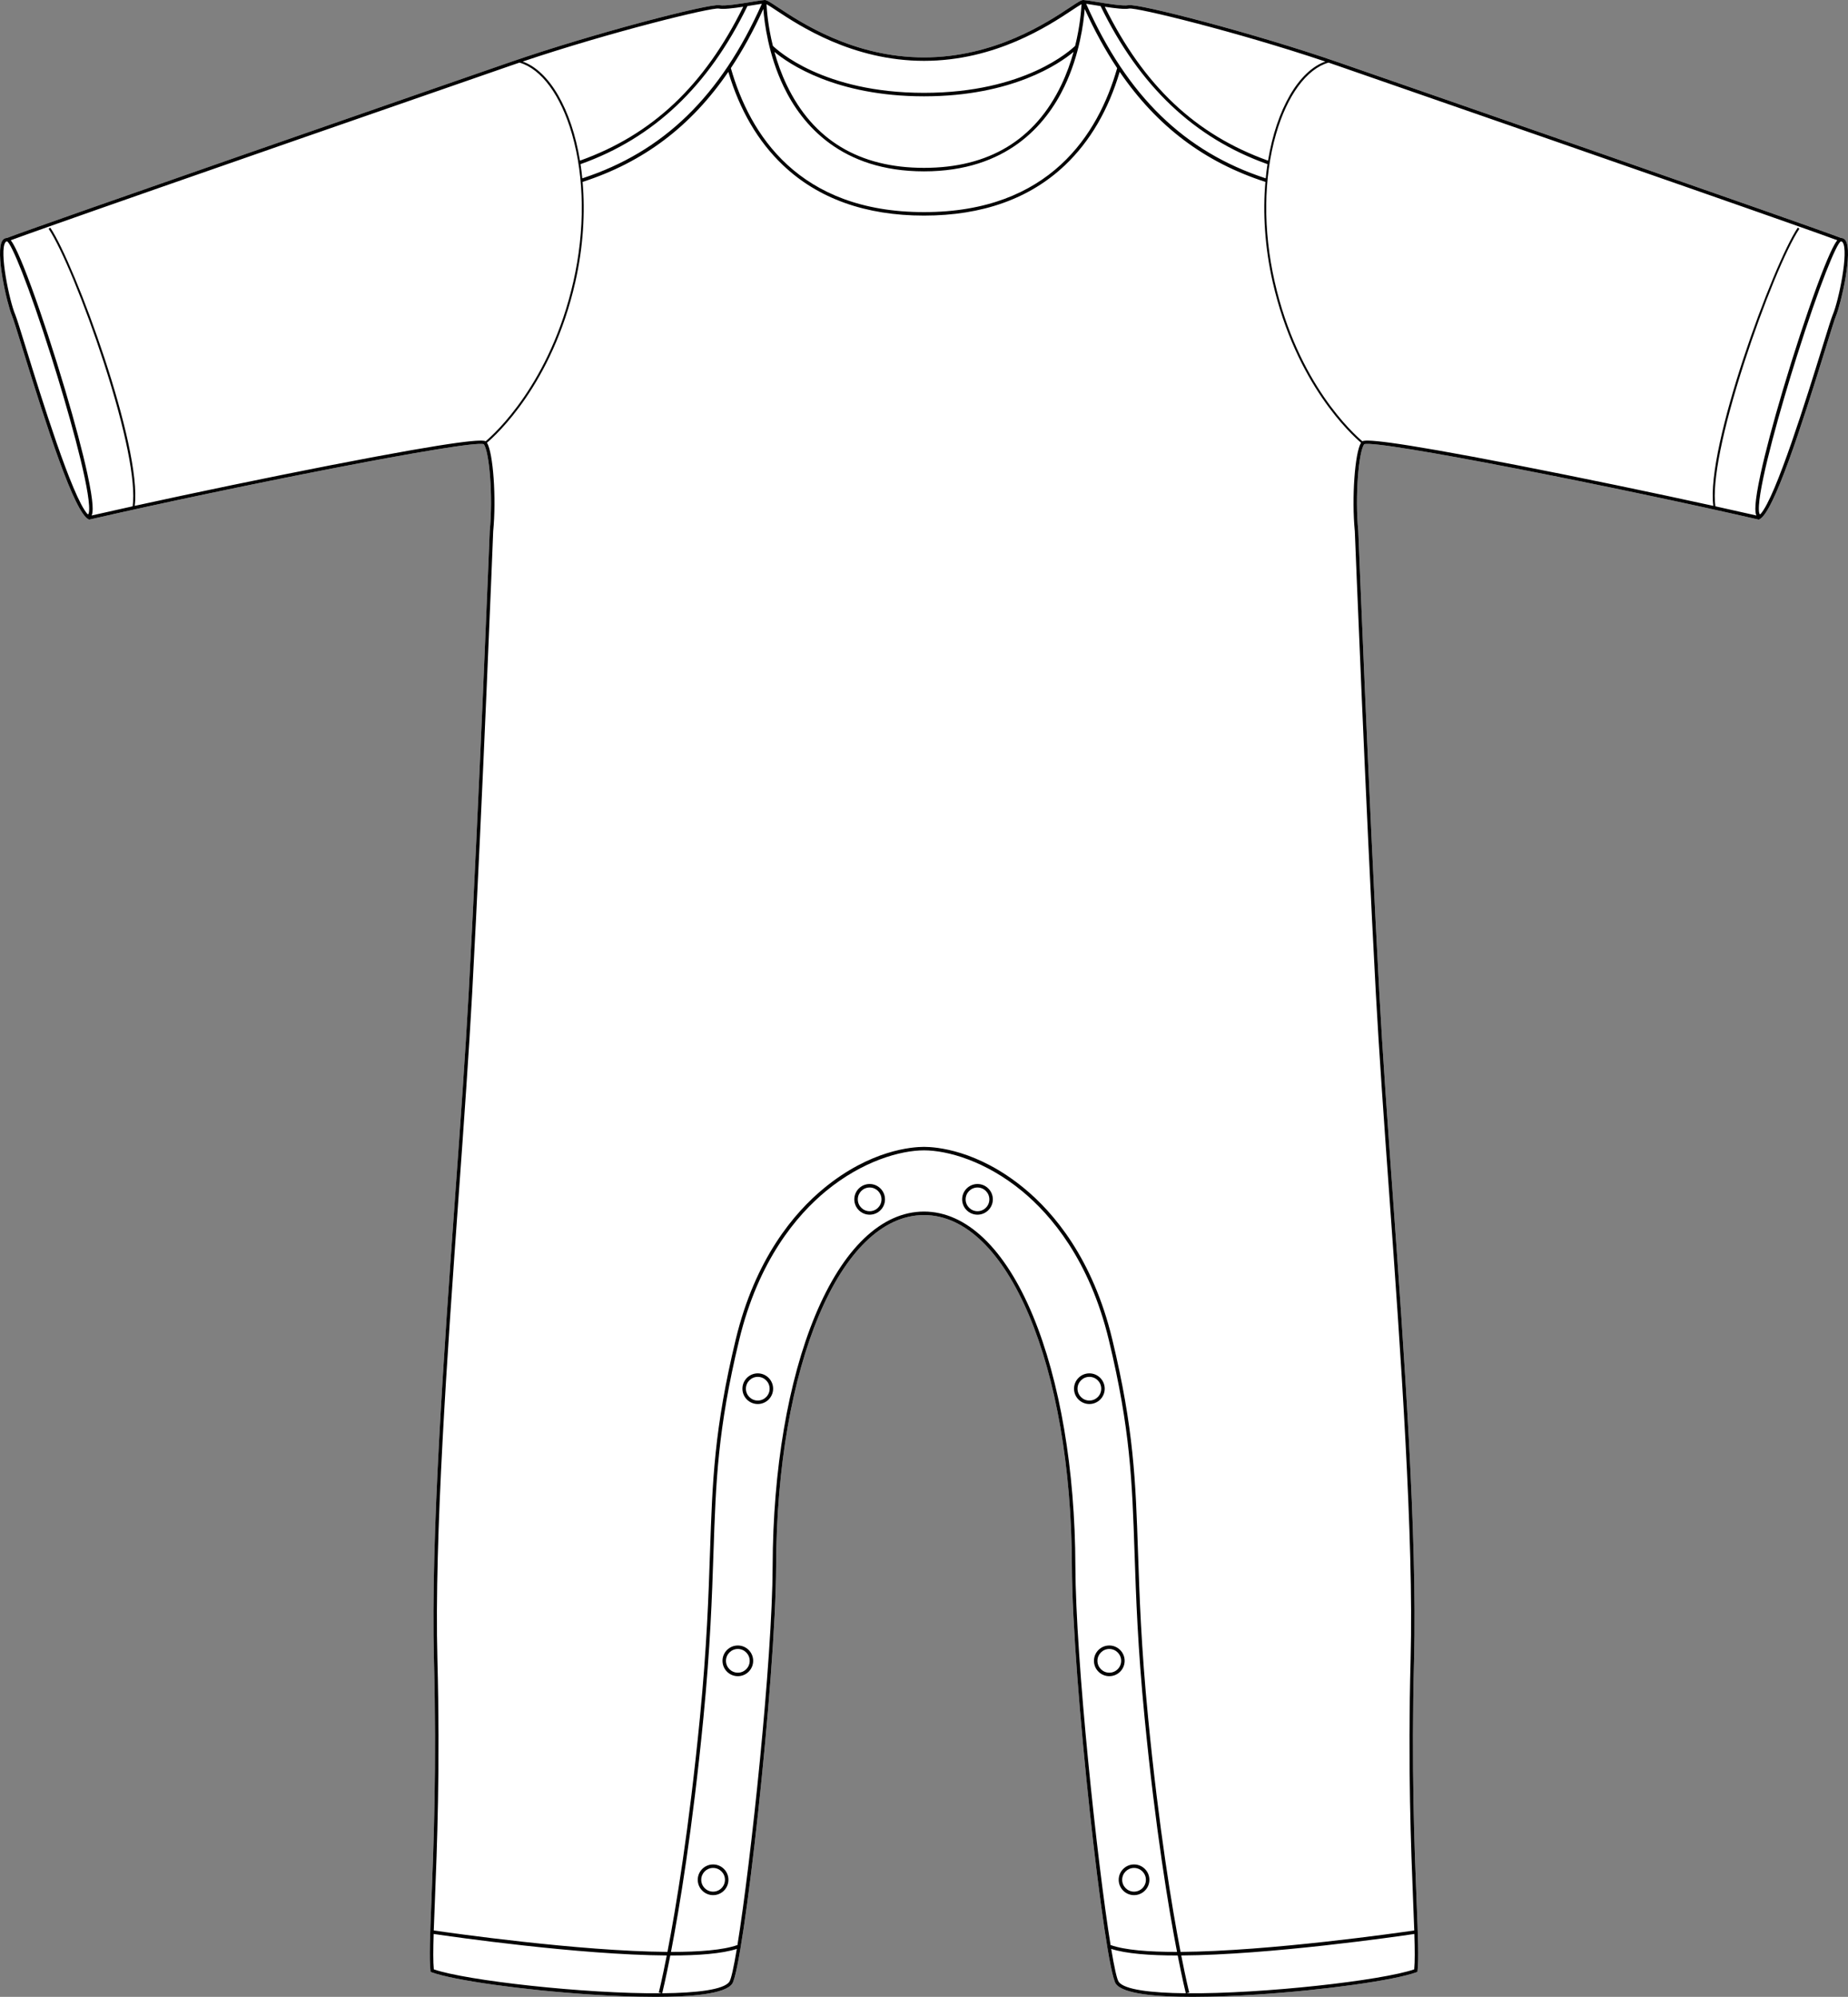 <?xml version="1.0" encoding="UTF-8"?><svg id="Layer_2" xmlns="http://www.w3.org/2000/svg" viewBox="0 0 1054.37 1139.49"><rect x="0" y="0" width="1054.37" height="1139.49" fill="#808080" stroke="none"/><defs><style>.cls-1{fill:#fff;}</style></defs><g id="Layer_1-2"><path class="cls-1" d="M1052.92,137.12c4.53,6.26-2.72,36.92-5.39,43.15-.76,1.75-2.96,8.86-6,18.7-13.95,45.03-29.51,93.41-37.7,97.4l-.31.16-.35-.08c-77.84-17.9-217.74-45.76-224.85-42.95-3.1,4.34-5.32,29.37-3.35,49.52.06,1.6,6.14,155.55,12.02,263.94,1.82,33.57,4.61,72.53,7.58,113.79,6.59,91.84,14.07,195.94,12.23,266.1-1.61,61.79.23,107.81,1.45,138.25.79,19.59,1.31,32.52.53,39.52l-.07.61-.57.22c-12.54,4.61-52.4,10.19-90.75,12.69-10.55.69-24.03,1.35-36.97,1.35-20.46,0-39.58-1.64-43.75-7.4-6.45-8.92-24.91-174-25.1-238.39-.34-114.21-36.61-200.34-84.38-200.34s-84.04,86.13-84.38,200.34c-.19,64.39-18.65,229.47-25.1,238.39-4.17,5.76-23.3,7.4-43.75,7.4-12.95,0-26.42-.66-36.98-1.35-38.34-2.5-78.2-8.08-90.74-12.69l-.57-.22-.07-.61c-.78-7-.26-19.93.53-39.52,1.22-30.44,3.06-76.46,1.45-138.25-1.84-70.16,5.64-174.26,12.23-266.1,2.97-41.26,5.76-80.22,7.58-113.79,5.88-108.39,11.96-262.34,12.02-263.88,1.97-20.21-.25-45.24-3.35-49.58-7.11-2.81-147.01,25.05-224.86,42.95l-.34.08-.31-.16c-8.19-3.99-23.75-52.37-37.7-97.4-3.04-9.84-5.25-16.95-6-18.71-2.67-6.22-9.92-36.88-5.39-43.14.64-.88,1.51-1.33,2.51-1.33,20.23-7.75,243.59-85.26,286.84-100.24C338.58,19,405.14,1.81,410.53,2.95c2.97.62,12.31-.9,18.48-1.91,3.3-.54,5.91-.96,7.22-1.04,1.15-.07,2.86,1.02,7.65,4.2,12.87,8.54,42.99,28.54,83.31,28.54s70.44-20,83.3-28.54c4.8-3.18,6.51-4.27,7.66-4.2,1.31.08,3.92.5,7.21,1.04,6.18,1.01,15.52,2.53,18.49,1.91,5.39-1.14,71.95,16.05,119.72,32.6,43.25,14.98,266.61,92.49,286.84,100.24,1,.01,1.87.45,2.51,1.33Z"/><path d="M1052.92,137.12c-.64-.88-1.51-1.32-2.51-1.33-20.23-7.75-243.59-85.26-286.84-100.24-47.77-16.55-114.33-33.74-119.72-32.6-2.97.62-12.31-.9-18.49-1.91-3.29-.54-5.9-.96-7.21-1.04-1.15-.07-2.86,1.02-7.66,4.2-12.86,8.54-42.98,28.54-83.3,28.54s-70.44-20-83.31-28.54c-4.79-3.18-6.5-4.27-7.65-4.2-1.31.08-3.92.5-7.22,1.04-6.17,1.01-15.51,2.53-18.48,1.91-5.39-1.14-71.95,16.05-119.72,32.6C247.56,50.53,24.2,128.04,3.97,135.79c-1,0-1.87.45-2.51,1.33-4.53,6.26,2.72,36.92,5.39,43.14.75,1.76,2.96,8.87,6,18.71,13.95,45.03,29.51,93.41,37.7,97.4l.31.16.34-.08c77.85-17.9,217.75-45.76,224.86-42.95,3.1,4.34,5.32,29.37,3.35,49.58-.06,1.54-6.14,155.49-12.02,263.88-1.82,33.57-4.61,72.53-7.58,113.79-6.59,91.84-14.07,195.94-12.23,266.1,1.61,61.79-.23,107.81-1.45,138.25-.79,19.59-1.31,32.52-.53,39.52l.07.61.57.22c12.54,4.61,52.4,10.19,90.74,12.69,10.56.69,24.03,1.35,36.98,1.35,20.45,0,39.58-1.64,43.75-7.4,6.45-8.92,24.91-174,25.1-238.39.34-114.21,36.61-200.34,84.38-200.34s84.04,86.13,84.38,200.34c.19,64.39,18.65,229.47,25.1,238.39,4.17,5.76,23.29,7.4,43.75,7.4,12.94,0,26.42-.66,36.97-1.35,38.35-2.5,78.21-8.08,90.75-12.69l.57-.22.07-.61c.78-7,.26-19.93-.53-39.52-1.22-30.44-3.06-76.46-1.45-138.25,1.84-70.16-5.64-174.26-12.23-266.1-2.97-41.26-5.76-80.22-7.58-113.79-5.88-108.39-11.96-262.34-12.02-263.94-1.97-20.15.25-45.18,3.35-49.52,7.11-2.81,147.01,25.05,224.85,42.95l.35.08.31-.16c8.19-3.99,23.75-52.37,37.7-97.4,3.04-9.84,5.24-16.95,6-18.7,2.67-6.23,9.92-36.89,5.39-43.15ZM644.26,4.89c3.9-.8,61.46,13.26,111.9,30.23-15.18,5.43-27.82,27.03-32.68,56.55-41.23-14.75-70.89-42.71-93.15-87.83,5.7.88,11.39,1.58,13.93,1.05ZM625.04,3c.94.15,1.91.31,2.89.47,22.33,45.85,53.49,75.36,95.23,90.2-.4,2.64-.73,5.34-1.01,8.1-46.35-15.16-78.96-46.86-102.45-99.6,1.39.19,3.27.49,5.34.83ZM442.79,5.86c13.01,8.63,43.49,28.86,84.4,28.86s71.39-20.23,84.4-28.86c2.17-1.44,4.23-2.81,5.46-3.47-.16,3.37-.83,12.48-3.62,23.75-2.38,2.35-28.66,26.84-86.24,26.84s-83.84-24.48-86.24-26.84c-2.79-11.25-3.46-20.37-3.62-23.74,1.24.66,3.3,2.02,5.46,3.46ZM612.53,29.6c-1.66,5.98-3.91,12.43-6.99,18.86-15.02,31.41-41.38,47.33-78.35,47.33s-63.3-15.9-78.33-47.28c-3.09-6.44-5.35-12.91-7.01-18.91,7.93,6.62,34.84,25.36,85.34,25.36s77.41-18.74,85.34-25.36ZM447.05,49.31c10.57,22.11,33.06,48.47,80.14,48.47s69.57-26.36,80.14-48.47c8.63-18.03,10.92-36.24,11.53-44.18,5.64,12.4,11.8,23.63,18.53,33.75-10.7,37.58-38.51,82.16-110.2,82.16s-99.5-44.58-110.2-82.16c6.73-10.12,12.89-21.35,18.53-33.75.61,7.94,2.9,26.15,11.53,44.18ZM429.33,3c2.09-.34,3.96-.65,5.35-.84-23.49,52.75-56.1,84.45-102.45,99.61-.28-2.76-.61-5.46-1.01-8.1,41.74-14.84,72.9-44.35,95.23-90.2.98-.16,1.95-.32,2.88-.47ZM410.12,4.89c2.53.53,8.23-.17,13.93-1.05-22.26,45.12-51.92,73.08-93.15,87.83-4.86-29.52-17.5-51.12-32.68-56.55,50.44-16.97,108-31.05,111.9-30.23ZM50.33,293.48s-.14,0-.45-.17c-8.79-9.88-26.4-66.74-35.13-94.93-3.07-9.9-5.28-17.05-6.07-18.9-3.3-7.69-9.24-36.17-5.61-41.2.37-.51.73-.55.95-.54,2.5,1.1,12.18,24.48,25.19,65.62,9.38,29.64,20.67,69.71,21.61,85.07.28,4.53-.5,5.05-.49,5.05ZM188.22,265.57c-35.15,6.86-77.39,15.63-111.36,23.09,4.33-33.71-34.13-137.85-48.18-158.76l-.94.64c7.48,11.13,20.69,43.15,31.41,76.13,12.49,38.46,18.48,68.31,16.53,82.25-8.4,1.85-16.29,3.61-23.4,5.24.84-1.68,1.32-6.59-2.42-23.79-2.7-12.47-7.11-29.06-12.73-47.99-6.2-20.84-13.18-42.14-19.16-58.43-6.66-18.15-10.01-24.56-11.83-26.86,3.95-1.47,11.72-4.25,22.26-7.98,63.33-22.4,226.74-79.1,263.06-91.69,1.64-.56,3.28-1.13,4.94-1.69,12.44,3.55,23.59,18.68,29.95,40.79,7.18,24.93,7.45,54.86.76,84.28-13.21,58.12-45.08,86.83-50.02,90.99-1.95-.96-12.34-1.14-88.87,13.78ZM247.51,1123.79c-.42-4.41-.37-11.11-.09-20.2,10.48,1.55,82.69,11.94,133,12.27-2.72,13.87-4.49,20.97-4.54,21.16l1.69.42c-44.07.4-111.87-7.32-130.06-13.65ZM416.1,1130.92c-3.22,4.45-18.28,6.33-38.28,6.52.19-.75,1.96-7.99,4.62-21.57h.44c15.76,0,29.15-1.05,37.51-3.76-1.76,10.57-3.26,17.39-4.29,18.81ZM633.67,1110.14c-7.7-47.48-19.96-162.94-20.12-216.45-.16-54.93-8.78-105.72-24.27-143.01-15.89-38.24-37.94-59.31-62.09-59.31s-46.2,21.07-62.09,59.31c-15.49,37.29-24.11,88.08-24.27,143.01-.16,53.51-12.42,168.97-20.12,216.45l-.07-.2c-8.03,2.84-21.64,3.92-37.81,3.9,4.82-25.04,12.28-69.82,18.51-133.72,3.92-40.22,4.88-68.87,5.73-94.15,1.38-40.78,2.37-70.24,14.64-121.22,10.98-45.62,33.02-71.46,49.57-85.1,20.78-17.12,42.5-23.22,55.91-23.22s35.13,6.1,55.91,23.22c16.55,13.64,38.59,39.48,49.57,85.1,12.27,50.98,13.26,80.44,14.64,121.22.85,25.28,1.81,53.93,5.73,94.15,6.23,63.9,13.68,108.68,18.51,133.72-16.17.02-29.78-1.06-37.81-3.9l-.07.2ZM638.28,1130.92c-1.03-1.42-2.53-8.24-4.29-18.81,8.36,2.71,21.75,3.76,37.51,3.76h.44c2.66,13.58,4.43,20.82,4.62,21.57-20-.19-35.06-2.07-38.28-6.52ZM806.87,1123.79c-18.19,6.33-85.99,14.05-130.06,13.65l1.69-.42c-.05-.19-1.82-7.29-4.54-21.16,50.31-.33,122.52-10.72,133-12.27.28,9.09.33,15.79-.09,20.2ZM772.99,303.16c.06,1.54,6.14,155.5,12.01,263.9,1.83,33.59,4.62,72.57,7.59,113.83,6.59,91.8,14.06,195.85,12.23,265.91-1.62,61.86.23,107.91,1.45,138.38.25,6.12.46,11.58.63,16.41-8.78,1.29-82.72,11.88-133.33,12.24-4.81-24.91-12.3-69.74-18.55-133.91-3.92-40.15-4.88-68.77-5.73-94.02-1.38-40.89-2.38-70.44-14.69-121.61-11.11-46.16-33.45-72.34-50.24-86.17-26.66-21.97-50.5-23.67-57.17-23.67s-30.51,1.7-57.17,23.67c-16.79,13.83-39.13,40.01-50.24,86.17-12.31,51.17-13.31,80.72-14.69,121.61-.85,25.25-1.81,53.87-5.73,94.02-6.25,64.17-13.74,109-18.55,133.91-50.61-.36-124.55-10.95-133.33-12.24.16-4.83.38-10.29.63-16.41,1.22-30.47,3.07-76.52,1.45-138.38-1.83-70.06,5.64-174.11,12.23-265.91,2.97-41.26,5.76-80.24,7.59-113.83,5.87-108.4,11.95-262.36,12.01-263.84,1.85-18.99,0-44.78-3.54-50.59,5.19-4.39,37.12-33.32,50.37-91.58,4.6-20.25,5.7-39.8,4.19-57.25,34.69-11.24,61.77-31.57,83.14-62.8,6.45,21.76,16.89,39.65,31.09,53.17,20.1,19.15,47.2,28.85,80.55,28.85,16.68,0,31.79-2.42,45.24-7.24,13.46-4.82,25.26-12.04,35.31-21.61,14.2-13.52,24.64-31.41,31.09-53.17,21.37,31.23,48.45,51.56,83.14,62.8-1.51,17.45-.41,37,4.19,57.25,13.25,58.26,45.18,87.19,50.37,91.58-3.54,5.81-5.39,31.59-3.54,50.53ZM1002.1,294.16c-7.11-1.63-15-3.39-23.4-5.24-1.95-13.94,4.04-43.79,16.53-82.25,10.72-32.98,23.93-65,31.41-76.13l-.94-.64c-14.05,20.91-52.51,125.05-48.18,158.76-33.97-7.46-76.21-16.23-111.36-23.09-76.53-14.92-86.92-14.74-88.87-13.78-4.94-4.16-36.81-32.85-50.02-90.99-6.69-29.42-6.42-59.35.76-84.28,6.36-22.1,17.51-37.24,29.95-40.79,1.66.56,3.3,1.13,4.94,1.69,36.32,12.59,199.73,69.29,263.06,91.69,10.54,3.73,18.31,6.51,22.26,7.98-1.82,2.3-5.17,8.71-11.83,26.86-5.98,16.29-12.96,37.59-19.16,58.43-5.62,18.93-10.03,35.52-12.73,47.99-3.74,17.2-3.26,22.11-2.42,23.79ZM1045.7,179.48c-.79,1.85-3,9-6.07,18.9-8.73,28.19-26.34,85.05-35.13,94.93-.3.17-.44.17-.44.17-.02-.02-.77-.58-.5-5.05.94-15.36,12.23-55.43,21.6-85.07,13.02-41.14,22.7-64.52,25.12-65.6.04,0,.08,0,.13,0,.27,0,.58.09.9.53,3.63,5.03-2.31,33.51-5.61,41.2Z"/><path d="M406.86,1063.93c-4.83,0-8.76,3.93-8.76,8.75s3.93,8.76,8.76,8.76,8.75-3.93,8.75-8.76-3.93-8.75-8.75-8.75ZM406.86,1079.45c-3.74,0-6.77-3.03-6.77-6.77s3.03-6.77,6.77-6.77,6.77,3.04,6.77,6.77-3.04,6.77-6.77,6.77Z"/><path d="M420.97,938.98c-4.83,0-8.75,3.92-8.75,8.75s3.92,8.76,8.75,8.76,8.75-3.93,8.75-8.76-3.92-8.75-8.75-8.75ZM420.97,954.5c-3.73,0-6.77-3.04-6.77-6.77s3.04-6.77,6.77-6.77,6.77,3.04,6.77,6.77-3.04,6.77-6.77,6.77Z"/><path d="M432.34,783.69c-4.82,0-8.75,3.93-8.75,8.76s3.93,8.75,8.75,8.75,8.76-3.93,8.76-8.75-3.93-8.76-8.76-8.76ZM432.34,799.21c-3.73,0-6.77-3.03-6.77-6.76s3.04-6.77,6.77-6.77,6.77,3.03,6.77,6.77-3.03,6.76-6.77,6.76Z"/><path d="M496.18,675.64c-4.83,0-8.76,3.93-8.76,8.76s3.93,8.75,8.76,8.75,8.75-3.93,8.75-8.75-3.93-8.76-8.75-8.76ZM496.18,691.17c-3.74,0-6.77-3.04-6.77-6.77s3.03-6.77,6.77-6.77,6.76,3.03,6.76,6.77-3.03,6.77-6.76,6.77Z"/><path d="M647.02,1063.93c-4.82,0-8.75,3.93-8.75,8.75s3.93,8.76,8.75,8.76,8.76-3.93,8.76-8.76-3.93-8.75-8.76-8.75ZM647.02,1079.45c-3.73,0-6.77-3.03-6.77-6.77s3.04-6.77,6.77-6.77,6.77,3.04,6.77,6.77-3.04,6.77-6.77,6.77Z"/><path d="M632.91,938.98c-4.83,0-8.76,3.92-8.76,8.75s3.93,8.76,8.76,8.76,8.75-3.93,8.75-8.76-3.93-8.75-8.75-8.75ZM632.91,954.5c-3.74,0-6.77-3.04-6.77-6.77s3.03-6.77,6.77-6.77,6.77,3.04,6.77,6.77-3.04,6.77-6.77,6.77Z"/><path d="M621.54,783.69c-4.83,0-8.76,3.93-8.76,8.76s3.93,8.75,8.76,8.75,8.75-3.93,8.75-8.75-3.93-8.76-8.75-8.76ZM621.54,799.21c-3.74,0-6.77-3.03-6.77-6.76s3.03-6.77,6.77-6.77,6.77,3.03,6.77,6.77-3.04,6.76-6.77,6.76Z"/><path d="M557.7,675.64c-4.82,0-8.75,3.93-8.75,8.76s3.93,8.75,8.75,8.75,8.76-3.93,8.76-8.75-3.93-8.76-8.76-8.76ZM557.7,691.17c-3.73,0-6.77-3.04-6.77-6.77s3.04-6.77,6.77-6.77,6.77,3.03,6.77,6.77-3.03,6.77-6.77,6.77Z"/></g></svg>